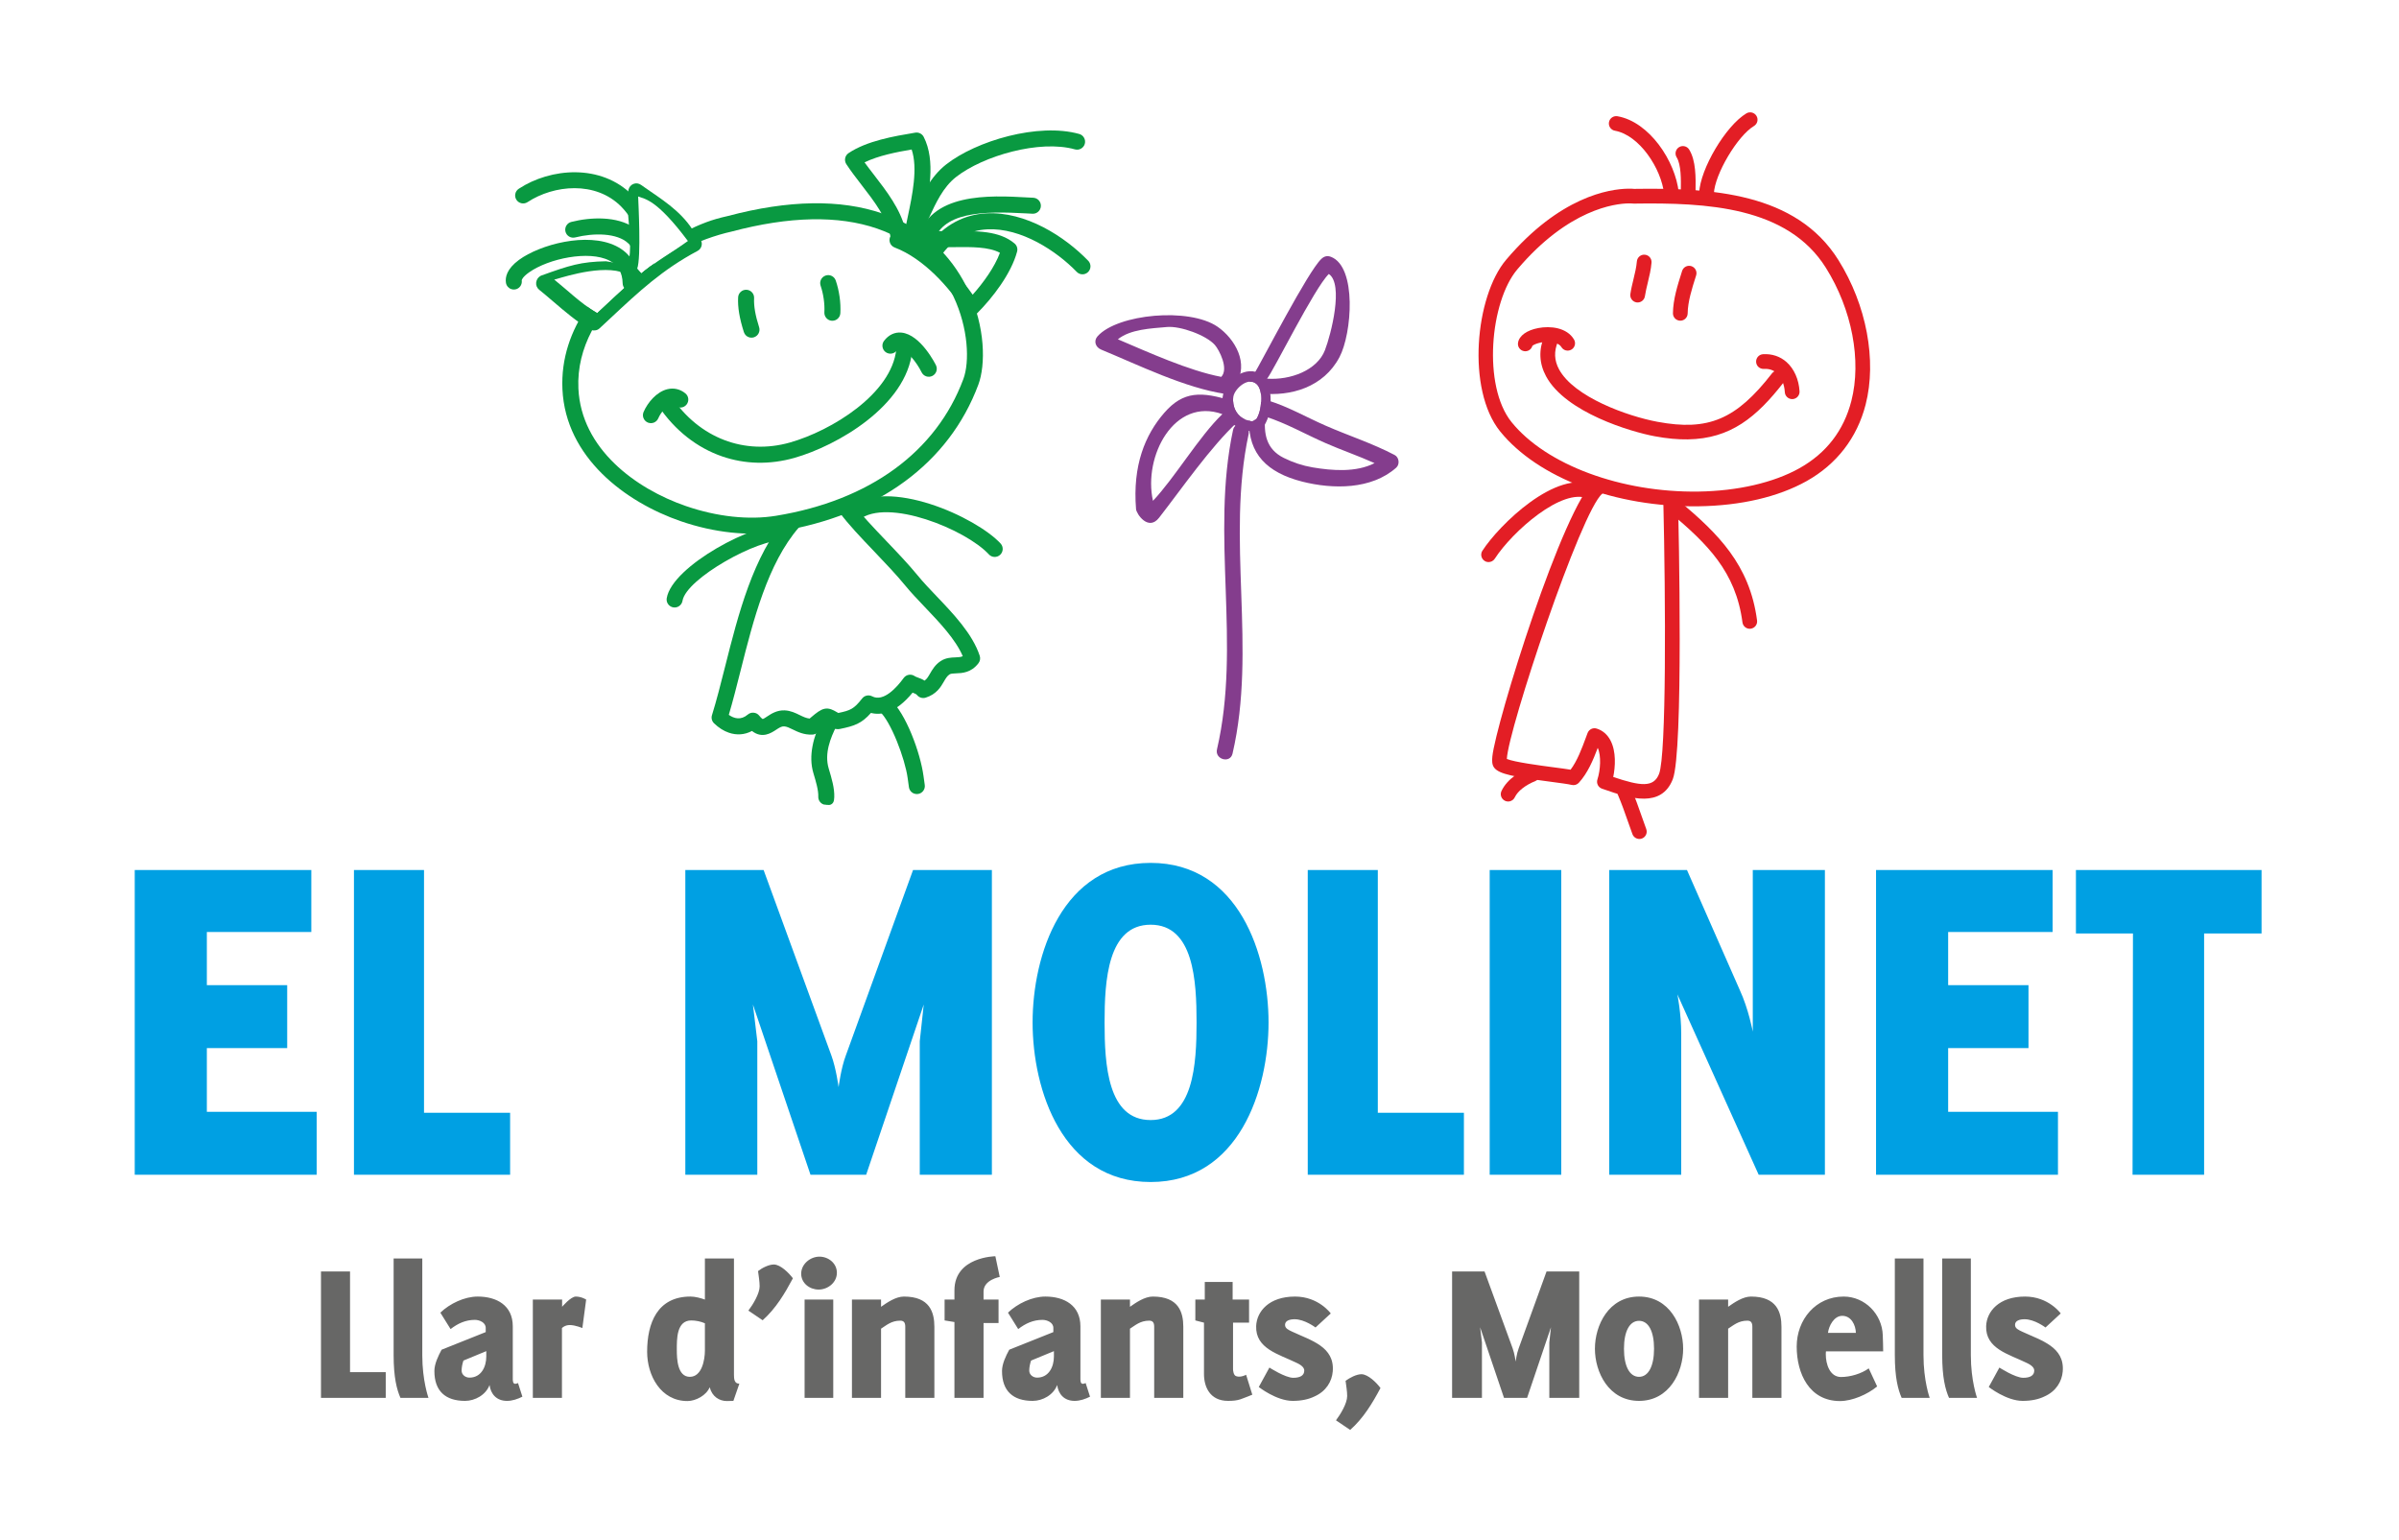 <?xml version="1.0" encoding="UTF-8"?>
<!DOCTYPE svg PUBLIC "-//W3C//DTD SVG 1.1//EN" "http://www.w3.org/Graphics/SVG/1.1/DTD/svg11.dtd">
<!-- Creator: CorelDRAW 2019 (64-Bit) -->
<svg xmlns="http://www.w3.org/2000/svg" xml:space="preserve" width="148mm" height="95mm" version="1.1" style="shape-rendering:geometricPrecision; text-rendering:geometricPrecision; image-rendering:optimizeQuality; fill-rule:evenodd; clip-rule:evenodd"
viewBox="0 0 14800 9500"
 xmlns:xlink="http://www.w3.org/1999/xlink">
 <defs>
  <style type="text/css">
   <![CDATA[
    .fil4 {fill:#676766;fill-rule:nonzero}
    .fil0 {fill:#E31E25;fill-rule:nonzero}
    .fil2 {fill:#843D8D;fill-rule:nonzero}
    .fil1 {fill:#099941;fill-rule:nonzero}
    .fil3 {fill:#00A0E3;fill-rule:nonzero}
   ]]>
  </style>
 </defs>
 <g id="Capa_x0020_1">
  <path class="fil0" d="M10046.28 1254.96c-80.95,1.23 -369.56,34.05 -685.31,406.69 -168.71,198.99 -215.63,720.24 -35.78,942.75 212.84,263.4 676.23,435.51 1153.04,428.49l0.07 0c242.08,-3.64 463.17,-54.74 622.43,-143.78 166.06,-92.87 273.9,-232.64 320.71,-415.27 63.95,-249.74 3.88,-564.37 -156.85,-821.13 -236.94,-378.61 -735.63,-403.19 -1184.57,-396.52 -2.19,0.13 -4.36,-0.13 -6.56,-0.37 0,0 -9.73,-1.1 -27.18,-0.86zm433.4 1868.74l-0.11 0c-511.17,7.52 -991.9,-173.9 -1224.98,-462.16 -208.26,-257.83 -153.99,-833.11 37.05,-1058.75 331.23,-390.69 637.17,-436.95 753.3,-438.66 18,-0.11 30.54,0.61 36.46,1.22 472.89,-6.9 998.63,21.31 1260.23,439.15 173.42,277.1 237.73,618.75 167.86,891.86 -52.56,204.79 -178.51,368.04 -364.36,472.07 -174.83,97.63 -404.95,151.41 -665.45,155.27z"/>
  <path class="fil0" d="M10103.75 1866.23c-2.54,0.11 -4.97,-0.14 -7.52,-0.48 -24.82,-3.89 -41.9,-26.91 -38.14,-51.72 4.73,-31.75 12.12,-62.49 19.44,-92.17 9.02,-37.56 17.67,-73.03 20.66,-109.01 2.16,-24.95 24.22,-43.61 49.15,-41.29 25.01,2.04 43.5,24.1 41.3,49.05 -3.5,42.86 -13.43,83.44 -22.89,122.69 -7.01,29.07 -13.68,56.43 -17.91,84.28 -3.4,22.29 -22.36,38.25 -44.09,38.65z"/>
  <path class="fil0" d="M10366.92 1978.61l-1.1 0c-25.05,-0.24 -45.23,-20.69 -45.03,-45.77 0.84,-85.51 28.94,-174.04 53.76,-252.16l2.78 -9.1c7.64,-23.85 33.07,-37.16 57.06,-29.55 23.85,7.63 37.11,33.06 29.55,57.05l-2.86 9.1c-22.88,72.04 -48.69,153.68 -49.41,225.49 -0.24,24.57 -20.15,44.57 -44.75,44.94z"/>
  <path class="fil0" d="M10412.58 2710.85c-61.83,0.96 -129.4,-5.2 -204.01,-19.14 -145.51,-26.99 -549.66,-146.17 -670.47,-369.86 -42.92,-79.7 -46.56,-163.38 -10.72,-249.02 9.59,-23.13 36.22,-34.03 59.35,-24.23 23.14,9.56 34.03,36.09 24.4,59.35 -25.14,59.81 -22.84,115.54 6.96,170.77 92.29,170.77 421.4,289.2 607.14,323.74 313.79,58.36 485.65,-14.3 706.91,-299.16 15.39,-19.86 43.85,-23.38 63.71,-7.98 19.8,15.37 23.38,43.85 8.05,63.69 -167.37,215.34 -327.96,347.96 -591.32,351.84z"/>
  <path class="fil0" d="M11057.13 2462.45c-24.34,0.37 -44.68,-18.42 -46.13,-42.76 -2.67,-48.69 -21.33,-92.78 -49.9,-117.95 -21.44,-19.01 -48.32,-27.62 -78.86,-25.56 -26.03,0.96 -46.61,-17.43 -48.26,-42.51 -1.62,-25.06 17.39,-46.64 42.38,-48.22 55.29,-3.37 105.33,13.23 144.99,48.22 46.92,41.67 76.3,107.56 80.48,180.94 1.34,24.82 -17.75,46.39 -42.95,47.84l-1.75 0z"/>
  <path class="fil0" d="M9410.57 2167.18c-2.68,0 -5.39,-0.14 -8.05,-0.59 -24.71,-4.02 -41.54,-27.37 -37.42,-52.08 6.9,-43.12 53.65,-77.04 124.96,-90.48 73.96,-14.05 175.99,-4.01 220.32,70.59 12.83,21.58 5.77,49.67 -15.8,62.25 -21.55,12.85 -49.49,5.83 -62.2,-15.74 -14.96,-25.2 -55.47,-30.26 -72.18,-31.35 -52.79,-3.4 -96.6,14.53 -106.64,24.09 -5.26,19.49 -22.93,33.06 -42.99,33.31z"/>
  <path class="fil0" d="M10528.6 1238.38l-2.65 0c-25.02,-1.09 -44.51,-22.18 -43.47,-47.35 6.15,-149.11 164.27,-415.67 291.5,-491.58 21.55,-12.72 49.35,-5.71 62.24,15.87 12.85,21.55 5.81,49.39 -15.74,62.22 -101.38,60.44 -242.33,298.3 -247.18,417.37 -1.09,24.21 -20.91,43.21 -44.7,43.47z"/>
  <path class="fil0" d="M10415.42 1224.21l-1.26 0c-25.2,-0.48 -45.17,-21.2 -44.69,-46.26 0.97,-68.08 2.54,-161.56 -25.8,-207.34 -13.2,-21.44 -6.6,-49.3 14.78,-62.63 21.33,-13.09 49.28,-6.54 62.48,14.77 42.34,68.56 40.58,172.96 39.38,256.76 -0.49,24.6 -20.35,44.33 -44.89,44.7z"/>
  <path class="fil0" d="M10312.19 1238.26c-23.07,0.24 -43.17,-16.95 -45.71,-40.58 -17.28,-159.02 -153.52,-364.43 -303.46,-391.07 -24.71,-4.36 -41.17,-27.98 -36.88,-52.68 4.43,-24.71 28.16,-41.04 52.75,-36.7 196.45,34.75 356.77,276 377.87,470.75 2.65,24.84 -15.39,47.23 -40.34,50.04 -1.34,0.11 -2.79,0.24 -4.23,0.24z"/>
  <path class="fil0" d="M10144.56 4927.67c-80.04,1.21 -171.01,-30.3 -247.3,-56.81l-14.06 -4.73c-23.43,-8.11 -36.08,-33.54 -28.32,-57.16 18.64,-57.05 24.33,-146.3 2.04,-194.62 -28.44,75.44 -62.25,155.73 -116.51,215.1 -11.31,12.34 -28.7,17.54 -44.92,13.31 -19.01,-4.85 -70.91,-11.73 -125.85,-19.01 -231.91,-30.52 -319.85,-47.97 -350.37,-85.64 -15.57,-18.76 -15.2,-45.03 -12.59,-70.6 20.83,-202.86 437.09,-1547.44 634.19,-1707.07 19.51,-15.85 35.01,2.06 50.75,21.58 15.88,19.51 12.85,48.08 -6.66,63.82 -131.22,106.35 -581.08,1455.86 -588.89,1636.8 47.1,19.65 205.87,40.58 285.46,51.11 43.54,5.7 80.89,10.67 107.77,15.15 41.18,-54.51 69.29,-130.45 94.47,-198.37l10.42 -28c8.6,-22.39 32.89,-34.38 55.78,-27.36 36.87,11.13 66.43,36.7 85.67,73.51 35.75,68.8 29.69,162.06 16.78,225.16 170.9,57.53 249.24,65.64 282.6,-18.78 45.74,-115.66 40.83,-1069.89 26.42,-1683.1 -0.55,-25.05 19.25,-45.75 44.33,-46.36l0.42 0c24.88,-0.35 45.47,19.24 46.09,44.2 3.68,158.05 34.37,1548.75 -32.82,1718.67 -35.02,88.66 -100.18,118.1 -174.9,119.2z"/>
  <path class="fil0" d="M9184.1 3467.9c-8.62,0.26 -17.45,-2.05 -25.26,-7.14 -21.07,-13.68 -27.14,-41.77 -13.5,-62.84 101.68,-157.22 456.4,-508.18 690.27,-404.16 22.88,10.29 33.19,37.06 23.08,59.95 -10.24,23 -37.12,33.3 -60.01,23.13 -160,-71.45 -468.89,203.11 -577.11,370.37 -8.6,13.3 -22.82,20.59 -37.47,20.69z"/>
  <path class="fil0" d="M10795.29 3879.46c-22.78,0.34 -42.62,-16.36 -45.67,-39.62 -41.15,-313.67 -218.1,-485.05 -445.26,-676.39 -19.18,-16.14 -21.6,-44.7 -5.5,-63.95 16.29,-19.14 44.88,-21.57 64.06,-5.46 234.06,197.16 431.45,388.52 476.81,734.05 3.29,24.95 -14.23,47.59 -39.18,50.88 -1.75,0.36 -3.51,0.49 -5.26,0.49z"/>
  <path class="fil0" d="M9313.99 4944.13c-9.46,2.07 -19.73,1.1 -29.21,-3.26 -22.69,-10.79 -32.44,-37.67 -21.79,-60.42 37.67,-80.09 125.85,-125.74 175.13,-145.85 23.26,-9.8 49.66,1.71 59.22,24.82 9.52,23.29 -1.56,49.68 -24.82,59.24 -62.99,25.81 -109.42,62.38 -127.29,100.29 -6.16,13.3 -17.98,22.14 -31.24,25.18z"/>
  <path class="fil0" d="M10114.17 5176.31c-18.66,0.24 -36.33,-11.16 -43.24,-29.69 -9.51,-25.91 -18.65,-52.06 -27.86,-78.24 -19.14,-54.86 -39.18,-111.53 -62.13,-165.18 -9.8,-23.15 0.85,-49.79 23.98,-59.59 23,-9.93 49.72,0.85 59.53,23.98 24.11,56.17 44.63,114.45 64.32,170.77 9.01,25.68 18.09,51.48 27.43,77.02 8.6,23.62 -3.4,49.53 -26.95,58.25 -4.97,1.95 -10.06,2.68 -15.08,2.68z"/>
  <path class="fil1" d="M4455.38 2816.08c139.28,47.97 292.23,52.56 445.57,8.97 262.5,-74.61 692.15,-320.34 726.9,-661.26 2.67,-27.01 -16.84,-51.24 -44.16,-54.02 -27.12,-2.78 -51.28,16.97 -54.06,44.09 -28.22,276.73 -400.4,503.58 -655.69,576.24 -280.13,79.69 -559.77,-27.25 -729.69,-279.65 -15.22,-22.52 -45.97,-28.57 -68.49,-13.2 -22.6,15.15 -28.66,45.8 -13.4,68.43 102.22,151.62 239.26,257.37 393.02,310.4z"/>
  <path class="fil1" d="M5118.94 1976.43c4.23,1.34 8.71,2.28 13.44,2.54 27.26,1.47 50.45,-19.38 51.97,-46.5 3.61,-64.55 -6.67,-138.08 -28.36,-201.53 -8.72,-25.8 -36.81,-39.72 -62.48,-30.87 -25.98,8.83 -39.72,36.66 -31,62.6 17.43,51.1 26.16,112.64 23.24,164.34 -1.21,22.52 12.98,42.41 33.19,49.42z"/>
  <path class="fil1" d="M4620.09 2080.7c9.74,3.27 20.59,3.64 31.11,0.37 25.94,-8.35 40.21,-36.09 31.99,-62.14 -23.37,-72.78 -33.43,-131.41 -30.96,-179.22 1.47,-27.26 -19.56,-50.52 -46.61,-51.83 -27.18,-1.6 -50.45,19.35 -51.89,46.5 -3.23,61.04 8.11,129.33 35.4,214.59 4.92,15.51 16.8,26.89 30.96,31.73z"/>
  <path class="fil1" d="M3153.97 1783.73c7.22,2.55 15.33,3.4 23.45,2.19 27.01,-4.12 45.42,-29.3 41.3,-56.32 -0.37,-3.26 6.64,-22.14 46.26,-49.77 120.74,-84.89 367.45,-136.26 493.16,-72.8 54.38,27.27 81.63,73.77 83.21,141.58 0.72,27.27 23.48,48.69 50.55,48.1 27.25,-0.72 48.75,-23.39 48.09,-50.4 -2.48,-105.96 -51.05,-185.04 -140.12,-228.78 -178.46,-87.3 -468.59,-8.95 -598.23,85.98 -75.77,55.84 -85.57,107.46 -80.36,141 2.79,18.74 15.93,33.42 32.69,39.22z"/>
  <path class="fil1" d="M5618.46 1475.74c22.23,7.52 47.29,-1.56 59.18,-22.88 18.83,-34.16 35.36,-69.86 52.97,-107.92 43.29,-93.72 88.11,-190.6 167.08,-252.5 167.02,-131.17 516.3,-232.04 733.7,-170.88 26.26,7.39 53.62,-7.89 61.01,-34.04 7.35,-26.4 -8.52,-53.76 -34.13,-60.91 -252.4,-70.99 -635.48,42.14 -821.51,188.2 -97.6,76.67 -149.81,189.4 -195.83,288.83 -16.7,36.24 -32.58,70.51 -49.65,101.37 -13.2,23.86 -4.54,53.9 19.24,67.22 2.61,1.35 5.22,2.44 7.94,3.51z"/>
  <path class="fil1" d="M5690.58 1544.43c1.71,0.59 3.4,1.09 5.22,1.45 26.51,6.05 52.93,-10.42 59.11,-37.19 46.5,-204.18 310.4,-206.83 576.72,-192.07l38.03 2.05c27.13,1.48 50.37,-19.6 51.71,-46.76 1.44,-27.23 -19.61,-50.47 -46.75,-51.83l-37.55 -1.93c-228,-12.72 -609.55,-33.92 -678.46,268.75 -5.56,24.71 8.49,49.53 31.97,57.53z"/>
  <path class="fil1" d="M5762.16 1577.98c19.38,6.8 41.66,0.83 54.99,-16.22 71.34,-91.69 163.26,-141 272.86,-146.7 210.02,-11.11 428.91,134.33 552.63,262.35 18.9,19.75 50.27,20.23 69.69,1.2 19.63,-18.88 20.18,-50.12 1.28,-69.63 -144.79,-149.81 -385.98,-305.45 -628.81,-292.63 -137.47,7.29 -257,71.22 -345.53,184.59 -16.71,21.57 -12.89,52.57 8.59,69.39 4.5,3.29 9.28,5.96 14.3,7.65z"/>
  <path class="fil1" d="M5624.22 922.39c-93.13,15.87 -205.58,37.8 -290.67,79.45 18.28,25.19 38.28,51 58.87,77.77 76.3,98.83 161.8,209.4 192.08,333.66 4.71,-24.24 10.03,-49.55 15.61,-75.46 28.34,-134.66 63.12,-299.13 24.11,-415.42zm544.63 637.27c-69.02,-37.29 -177,-36.06 -281.89,-34.83 -59.39,0.46 -120.08,1.18 -176.09,-5.25 116.26,81.77 217.33,194.3 289.82,298.68 65.33,-73.16 135.34,-169.93 168.16,-258.6zm-191.16 384.32c-10.72,-3.64 -19.87,-10.79 -25.88,-20.61 -90.94,-146.66 -252.39,-327.97 -432.61,-396.4 -25.36,-9.66 -38.14,-38.14 -28.5,-63.56 0.66,-1.95 1.51,-3.77 2.48,-5.45 -19.31,-111.42 -100.29,-216.31 -178.88,-317.92 -33.79,-43.73 -65.64,-85.14 -93.27,-127.41 -14.71,-22.51 -8.53,-52.92 13.82,-67.83 113.24,-76.04 281.94,-104.52 404.98,-125.21l6.42 -1.1c21.21,-3.51 42.28,6.89 52.21,26.16 75.46,147.64 32.57,350.48 -1.82,513.37 -4.17,19.87 -8.23,39.12 -12.06,57.78 56.32,11.88 127.25,11.16 201.31,10.19 137.4,-1.47 279.45,-3.16 372.95,76.17 14.58,12.23 20.72,31.83 15.74,50.25 -35.73,134.68 -150.55,284.62 -245.96,379.92 -10.72,10.68 -25.7,15.74 -40.59,14.06 -3.57,-0.46 -7.03,-1.32 -10.34,-2.41z"/>
  <path class="fil1" d="M5713.84 2321.95c11.93,4.01 25.44,3.64 37.54,-2.28 24.57,-11.88 34.77,-41.44 22.89,-66.02 -0.83,-1.81 -93.2,-190.01 -213.02,-201.54 -41.3,-4.1 -79.45,14.05 -107.36,50.89 -16.48,21.78 -12.19,52.68 9.56,69.27 21.92,16.23 52.68,12 69.15,-9.71 9.93,-13.07 15.87,-12.72 18.96,-12.21 36.57,3.26 103.18,82.96 133.94,146.43 5.98,12.22 16.36,20.94 28.34,25.17z"/>
  <path class="fil1" d="M3999.7 2608.14c24.27,8.36 51.15,-3.26 61.39,-27.25 17.39,-40.21 52.33,-77.02 79.65,-83.7 9.56,-2.42 16.58,-0.59 24.93,6.07 21.09,17.58 52.2,14.4 69.52,-6.66 17.21,-21.07 14.23,-52.08 -6.78,-69.4 -32.09,-26.39 -71.51,-35.6 -111.07,-25.93 -66.71,16.24 -121.94,82.37 -147.02,140.86 -10.65,25.08 0.99,54.02 26.05,64.78 1.03,0.38 2.3,0.75 3.33,1.23z"/>
  <path class="fil1" d="M4496.31 4520.62c48.21,16.7 97.56,13.3 142.79,-10.66 62.61,49.42 118.5,12.45 147.71,-6.56 21.11,-14.05 35.05,-22.53 50.07,-21.79 15.91,0.59 33.1,8.96 53.05,18.76 31.11,15.16 69.68,34.17 120.86,32.1 20.65,-0.59 33.78,-11.85 57.46,-31.96 8.48,-7.04 23.87,-20.24 34.22,-27.39 3.27,1.72 6.84,3.89 9.62,5.47 18.97,11.02 42.65,24.71 70.07,18.87 88.3,-18.15 133.11,-33.04 190.99,-98.81 60.31,15.26 151.32,3.75 256.75,-125.13 14.3,5.22 22.04,8.36 27.74,15.15 12.71,15.5 33.61,21.69 52.68,15.88 67.36,-21.07 93.64,-66.26 112.76,-99.32 11.03,-19.14 19.86,-34.26 34.64,-44.09 7.76,-5.19 20.28,-5.91 40.08,-6.64 37.36,-1.34 93.75,-3.4 138.93,-62.99 9.74,-12.96 12.48,-29.69 7.5,-45.19 -44.44,-135.4 -162.77,-259.27 -267.17,-368.63 -42.27,-44.36 -82.24,-86.25 -114.44,-125.87 -57.19,-69.74 -128.4,-144.59 -197.43,-216.76 -79.91,-83.93 -155.49,-163.04 -203.94,-228.92 -16.12,-21.79 -46.99,-26.61 -68.91,-10.28 -22.03,16.12 -26.64,46.98 -10.55,68.91 52.09,70.72 129.8,152.24 211.97,238.21 67.68,70.99 137.55,144.37 192.31,211.35 34.65,42.27 75.93,85.5 119.67,131.41 89.06,93.38 188.92,198 233.84,302.78 -11,5.7 -24.46,6.55 -45.4,7.39 -26.71,0.96 -59.83,2.17 -91.2,23.02 -33.92,22.64 -51.29,52.68 -65.27,76.75 -11.34,19.51 -19.52,33.7 -33.79,43.74 -14.67,-9.32 -29.2,-14.64 -41.19,-19.03 -7.75,-2.79 -15.14,-5.54 -18.64,-8.11 -10.62,-7.61 -23.88,-11.03 -36.84,-8.94 -12.95,2.05 -24.57,9.18 -32.2,19.73 -42.38,58.27 -124.51,150.05 -194.75,113.12 -21.38,-11.13 -47.19,-5.21 -61.76,13.58 -50.52,64.89 -72.31,73.49 -146.79,89.23 -3.26,-1.69 -7.38,-4.23 -10.54,-6.03 -20.11,-11.66 -45.48,-26.18 -74.96,-19.76 -25.68,5.68 -50.15,25.2 -81.83,52.08 -3.5,2.91 -6.83,5.81 -9.69,8.22 -21.11,-2.15 -40.08,-11.36 -61.58,-21.8 -25.96,-12.71 -55.58,-27.12 -91.8,-28.8 -48.08,-2.19 -83.27,21.07 -108.87,37.9 -8.97,6.06 -22.59,15.02 -27.37,15.5 0.11,-0.24 -7.14,-3.13 -20.82,-20.45 -8.38,-10.68 -20.48,-17.21 -33.92,-18.55 -13.33,-1.55 -26.64,2.68 -36.94,11.4 -42.93,36.55 -84.79,24.8 -117.23,1.82 25.54,-85.88 48.73,-178.07 73.2,-274.71 78.01,-309.18 166.48,-659.55 359.52,-882.04 17.93,-20.58 15.67,-51.72 -4.85,-69.63 -20.58,-17.7 -51.82,-15.63 -69.76,5.06 -208.44,239.94 -299.99,602.55 -380.65,922.41 -27.12,107.42 -52.69,208.78 -81.25,300.95 -5.59,17.93 -0.51,37.43 12.89,50.14 28.76,27.86 59.63,47.25 91.01,57.91z"/>
  <path class="fil1" d="M5253.26 3215.02c15.45,5.46 33.19,2.92 46.87,-7.98 173.07,-138.08 657.88,59.22 800.24,213.26 18.35,20.11 49.59,21.44 69.69,2.92 20.04,-18.53 21.27,-49.66 2.85,-69.77 -149.26,-161.78 -696.45,-413.23 -934.26,-223.69 -21.37,17.1 -24.82,48.1 -7.85,69.39 6.1,7.65 13.92,12.98 22.46,15.87z"/>
  <path class="fil1" d="M4145.75 3745.39c2.48,0.96 5.22,1.55 7.94,2.05 26.88,4.48 52.33,-13.68 56.81,-40.58 23.23,-138.43 472.07,-386.09 621.53,-371.44 27.01,2.79 51.23,-17.1 53.78,-44.22 2.78,-26.99 -17.01,-51.35 -44.16,-53.89 -181.36,-17.81 -695.11,253.49 -728.41,453.33 -4.12,24.09 10.17,47.1 32.51,54.75z"/>
  <path class="fil1" d="M5640.21 4896.54c7.27,2.54 15.25,3.38 23.36,2.19 26.88,-4.01 45.54,-29.2 41.44,-56.08 -2.56,-17.45 -5.11,-35.98 -7.72,-55.34 -19.29,-142.44 -108.5,-387.22 -206.79,-473.7 -20.45,-18.02 -51.58,-15.95 -69.69,4.37 -17.92,20.34 -16.05,51.6 4.49,69.76 70.67,62.13 157.99,293.22 174.25,412.62 2.75,19.88 5.29,38.89 7.94,56.8 2.81,18.9 16.01,33.68 32.72,39.38z"/>
  <path class="fil1" d="M5081.45 4963.64c4.61,1.56 34.4,3.88 39.18,2.28 19.39,-6.64 25.33,-20.1 26.16,-47.35 2.06,-55.72 -15.61,-114.69 -34.27,-177.07 -27.6,-92.63 10.11,-187.1 49.66,-265.59 12.23,-24.33 2.3,-54 -21.99,-66.25 -24.34,-12.11 -53.96,-2.41 -66.24,21.92 -57.04,113.37 -87.63,232.29 -56.01,338.03 16.36,54.64 31.59,105.96 30.28,145.58 -0.86,22.16 13.26,41.54 33.23,48.45z"/>
  <path class="fil2" d="M7495.02 2128.66c26.35,30.16 86.84,146.32 39.35,196.57 -199.69,-37.66 -451.36,-152.59 -637.89,-231.81 76.54,-62.11 203.35,-66.97 302.78,-75.81 82.96,-7.49 242.96,50.73 295.76,111.05zm16.35 -112.76c-175.37,-120.84 -616.33,-78.6 -739.68,58.15 -27.08,30.03 -12.85,68.77 21.96,83.09 228.98,94.69 519.11,237.48 766.66,273.44 38.43,5.7 63.33,-28.09 62.37,-57.27 86.1,-130.08 -4.98,-284.14 -111.31,-357.41z"/>
  <path class="fil2" d="M7541.04 2555.09c-142.66,136.61 -292.54,391.44 -428.12,534.95 -61.23,-274.93 131.04,-641.4 428.12,-534.95zm67.15 -78.72c-197.84,-64.44 -308.86,-63.18 -425.15,70.24 -118.44,135.79 -196.45,324.21 -174.52,594.78 2.3,28.72 75.7,138.45 142.31,52.8 137.09,-175.97 319,-438.89 483.3,-590.52 16.43,2.11 32.11,-5.6 42.66,-17.87 -40.65,-19.12 -67.01,-61.62 -68.6,-109.43z"/>
  <path class="fil2" d="M7751.17 2368.58c2.21,2.02 4.27,4.2 6.17,6.52 28.09,32.57 25.19,94.23 19.75,132.53 -3.28,22.38 -8.97,45.41 -19.27,65.64 -2.41,4.71 -6.05,12.1 -10.41,15.37 -0.35,-0.24 -0.6,-0.59 -1.2,-0.96 -19.74,15.87 -26.78,12.71 -40.11,7.25 -27,-4.51 -49.96,-18.26 -66.87,-37.69 -25.08,-28.04 -37.28,-68.38 -30.24,-110.17 8.46,-50.27 92.66,-123.89 142.18,-78.49zm-204.73 61.28c-28.65,117.6 67.22,239.92 188.75,229.74 6.29,-0.48 11.55,-2.54 15.98,-5.32 96.65,-3.99 123.3,-283.88 29.79,-344.67 -91.07,-59.24 -212.18,28.56 -234.52,120.25z"/>
  <path class="fil2" d="M7507.91 4623.3c150.67,-648.92 -40.25,-1318.88 99.02,-1970.24 13.43,-62.74 109.29,-36.08 95.91,26.54 -139.15,650.71 51.83,1320.21 -99.05,1970.23 -14.5,62.51 -110.35,35.97 -95.88,-26.53z"/>
  <path class="fil2" d="M7920.24 2825.42c-111.79,-55.25 -123.79,-153.58 -114.69,-255.66 130.37,41.65 247.92,109.73 372.78,164.34 99.98,43.83 202.5,78.6 301.68,123.41 -114.14,57.99 -259.78,46.75 -382.1,26.16 -62.24,-10.66 -121,-30.17 -177.67,-58.25zm683.84 -18.05c-137.62,-72.17 -285.02,-119.31 -427.2,-181.66 -117.6,-51.48 -226.54,-114.82 -349.78,-153.56 -18.94,-5.96 -34.64,-0.85 -45.23,9.67l-1.98 -0.51c-0.65,9.46 -1.67,18.39 -2.8,26.32 -3.28,22.38 -8.97,45.41 -19.27,65.64 -2.41,4.71 -6.05,12.1 -10.41,15.37 -0.35,-0.24 -0.6,-0.59 -1.2,-0.96 -19.74,15.87 -26.78,12.71 -40.11,7.25l-0.5 -0.09c-3.97,204.71 110.82,321.54 328.42,376.77 189.24,47.84 426.08,49.88 579.47,-86.01 23.24,-20.57 18.28,-63.69 -9.41,-78.23z"/>
  <path class="fil2" d="M8173.84 2160.64c-48.42,124.51 -212.73,185.55 -356.9,175.73 38.56,-46.15 291.09,-558.44 380.89,-646 93.01,62.98 13.55,373.37 -23.99,470.27zm37.43 -575.88c-22.89,-8.97 -41.79,-3.99 -59.35,12.47 -82.89,77.39 -359.07,616.93 -420.79,720.37 -8.29,13.92 -19.8,21.2 -21.01,33.55 -0.82,1.64 -1.56,3.34 -2.22,5.05 15.87,-1.97 31.35,1.72 44.42,13.7 15.07,13.87 22.75,35.01 26.12,57.73 183.22,19.5 386.13,-37.09 485.03,-223.89 77.4,-146.29 108.26,-556.74 -52.2,-618.98z"/>
  <path class="fil3" d="M1953.61 7248.06l0 -388.22 -677.49 0 0 -393.3 495.64 0 0 -388.22 -495.64 0 0 -328.17 644.5 0 0 -382.3 -1089.39 0 0 1880.21 1122.38 0zm1193.42 0l0 -382.31 -531.16 0 0 -1497.9 -432.2 0 0 1880.21 963.36 0zm2972.14 0l0 -1880.21 -486.34 0 -414.44 1143.52c-30.45,80.35 -44.83,196.22 -44.83,196.22 0,0 -15.22,-115.87 -44.82,-196.22l-417.83 -1143.52 -482.95 0 0 1880.21 444.05 0 0 -823.81 -27.07 -226.68 355.24 1050.49 343.39 0 355.23 -1050.49 -24.53 226.68 0 823.81 444.9 0zm1706.81 -939.68c0,-415.29 -181.84,-984.51 -727.38,-984.51 -546.39,0 -728.23,569.22 -728.23,984.51 0,414.43 181.84,984.5 728.23,984.5 545.54,0 727.38,-570.07 727.38,-984.5zm-444.04 0c0,253.73 -17.76,602.2 -283.34,602.2 -265.58,0 -284.19,-342.54 -284.19,-602.2 0,-257.13 18.61,-603.06 284.19,-603.06 265.58,0 283.34,345.93 283.34,603.06zm1649.31 939.68l0 -382.31 -531.17 0 0 -1497.9 -432.2 0 0 1880.21 963.37 0zm600.51 0l0 -1880.21 -441.5 0 0 1880.21 441.5 0zm1626.47 0l0 -1880.21 -444.89 0 0 997.19c0,0 -26.22,-140.4 -80.35,-257.12l-325.63 -740.07 -479.56 0 0 1880.21 444.04 0 0 -871.18c0,-122.63 -23.68,-241.9 -23.68,-241.9l501.55 1113.08 408.52 0zm1437.86 0l0 -388.22 -677.48 0 0 -393.3 495.64 0 0 -388.22 -495.64 0 0 -328.17 644.49 0 0 -382.3 -1089.38 0 0 1880.21 1122.37 0zm1256.01 -1488.61l0 -391.6 -1145.21 0 0 391.6 351.85 0 -2.53 1488.61 441.5 0 0 -1488.61 354.39 0z"/>
  <path class="fil4" d="M2379.72 8624.66l0 -158.54 -220.28 0 0 -621.19 -179.23 0 0 779.73 399.51 0zm90.75 0l172.92 0c0,0 -38.23,-105.23 -38.23,-263.42l0 -596.63 -176.78 0 0 596.63c0,137.15 19.64,212.56 42.09,263.42zm752.28 -7.37l-27.01 -84.18c-5.27,2.46 -11.23,4.92 -17.54,4.92 -14.74,0 -14.74,-21.05 -14.74,-32.28l0 -322.69c0,-128.73 -98.9,-183.45 -216.41,-183.45 -81.73,0 -172.22,43.5 -230.45,99.27l63.14 101.37c44.55,-34.73 92.95,-56.83 149.77,-56.83 28.41,0 66.99,16.14 66.99,49.46l0 25.95 -272.18 108.74c-21.05,38.59 -44.55,88.04 -44.55,131.18 0,123.82 68.05,184.5 189.06,184.5 62.08,0 128.73,-37.18 151.18,-97.86 7.36,55.77 43.14,97.86 107.68,97.86 33.32,0 65.59,-11.23 95.06,-25.96zm-222.73 -280.95l0 33.32c0,64.54 -32.28,130.13 -103.83,130.13 -24.9,0 -48.41,-17.54 -48.41,-43.5 0,-19.63 4.91,-43.14 11.23,-61.73l141.01 -58.22zm592.67 -142.41l23.51 -175.73c0,0 -28.42,-18.59 -64.2,-18.59 -30.86,0 -84.17,63.14 -84.17,63.14l0 -44.55 -180.64 0 0 606.46 179.59 0 0 -430.73c0,0 17.18,-18.59 48.05,-18.59 34.72,0 77.86,18.59 77.86,18.59zm756.04 138.55c0,57.17 -18.59,162.4 -92.95,162.4 -76.82,0 -80.33,-111.54 -80.33,-165.91 0,-65.59 -2.45,-182.04 89.1,-182.04 27.01,0 59.27,6.31 84.18,17.54l0 168.01zm212.55 204.49c-31.92,1.06 -33.31,-31.22 -33.31,-55.77l0 -716.59 -179.24 0 0 253.59c-27.36,-9.82 -60.68,-18.59 -89.09,-18.59 -204.15,0 -267.28,163.45 -267.28,340.59 0,146.96 84.18,304.1 248.68,304.1 51.91,0 117.51,-35.77 137.15,-85.23 15.08,58.22 59.63,85.23 106.63,85.23 13.68,0 25.96,-1.05 39.64,-1.05l36.82 -106.28zm330.32 -649.95c-23.5,-31.92 -76.46,-85.23 -117.5,-85.23 -30.87,0 -72.96,21.05 -97.51,40.68 3.51,29.82 9.82,63.14 9.82,94.36 0,44.54 -42.09,113.65 -69.45,149.42l88.04 59.63c81.72,-72.96 136.09,-164.51 186.6,-258.86zm72.16 737.64l176.78 0 0 -606.46 -176.78 0 0 606.46zm86.63 -668.19c56.82,0 112.6,-43.14 112.6,-103.82 0,-58.23 -51.92,-99.26 -107.69,-99.26 -56.82,0 -112.58,45.94 -112.58,105.22 0,58.22 51.9,97.86 107.67,97.86zm534.46 668.19l179.59 0 0 -438.09c0,-90.15 -28.42,-186.96 -188.01,-186.96 -49.46,0 -102.77,36.13 -141,63.14l0 -44.55 -179.59 0 0 606.46 179.59 0 0 -426.87c31.92,-19.99 62.78,-49.46 118.55,-49.46 23.51,0 30.87,13.68 30.87,38.24l0 438.09zm582.86 -746.06l-27.01 -127.67c0,0 -252.54,2.46 -252.54,210.45l0 56.82 -60.68 0 0 128.73 60.68 9.82 0 467.91 179.58 0 0 -461.6 92.6 0 0 -144.86 -92.6 0 0 -49.45c0,-72.96 99.97,-90.15 99.97,-90.15zm556.9 738.69l-27 -84.18c-5.27,2.46 -11.23,4.92 -17.54,4.92 -14.74,0 -14.74,-21.05 -14.74,-32.28l0 -322.69c0,-128.73 -98.91,-183.45 -216.41,-183.45 -81.73,0 -172.22,43.5 -230.45,99.27l63.14 101.37c44.54,-34.73 92.95,-56.83 149.77,-56.83 28.41,0 66.99,16.14 66.99,49.46l0 25.95 -272.18 108.74c-21.05,38.59 -44.55,88.04 -44.55,131.18 0,123.82 68.05,184.5 189.06,184.5 62.08,0 128.73,-37.18 151.18,-97.86 7.36,55.77 43.14,97.86 107.68,97.86 33.32,0 65.59,-11.23 95.05,-25.96zm-222.73 -280.95l0 33.32c0,64.54 -32.27,130.13 -103.82,130.13 -24.9,0 -48.41,-17.54 -48.41,-43.5 0,-19.63 4.91,-43.14 11.23,-61.73l141 -58.22zm618.64 288.32l179.59 0 0 -438.09c0,-90.15 -28.42,-186.96 -188.01,-186.96 -49.46,0 -102.77,36.13 -141,63.14l0 -44.55 -179.59 0 0 606.46 179.59 0 0 -426.87c31.92,-19.99 62.78,-49.46 118.55,-49.46 23.51,0 30.87,13.68 30.87,38.24l0 438.09zm532.35 8.77c19.64,-6.32 72.96,-28.42 72.96,-28.42l-38.24 -122.76c0,0 -33.67,18.59 -60.68,8.77 -17.54,-4.91 -19.99,-35.78 -19.99,-43.14l0 -287.27 98.91 0 0 -142.41 -101.37 0 0 -108.73 -171.86 0 0 108.73 -58.23 0 0 128.73 53.32 13.68 0 316.73c0,80.32 37.18,165.91 148.37,165.91 32.26,0 54.36,-2.46 76.81,-9.82zm321.9 9.82c54.36,0 98.91,-9.82 134.69,-27.36 71.9,-31.92 107.68,-92.6 112.59,-154.69 12.62,-152.22 -133.64,-190.45 -249.74,-244.82 -23.5,-11.22 -44.55,-19.99 -44.55,-42.09 0,-25.96 28.42,-34.73 59.28,-34.73 61.74,0 128.73,50.87 128.73,50.87l94 -86.64c0,0 -74.36,-104.18 -220.27,-104.18 -161,0 -236.41,91.9 -239.92,182.05 -4.91,139.95 139.6,173.27 248.68,226.58 34.73,15.79 48.06,31.92 48.06,48.05 0,29.82 -24.55,44.55 -68.05,44.55 -49.45,0 -146.96,-63.13 -146.96,-63.13l-65.6 119.95c0,0 108.74,85.59 209.06,85.59zm541.82 -79.27c-23.51,-32.27 -76.82,-85.24 -117.5,-85.24 -30.87,0 -72.96,22.1 -97.87,40.69 3.86,30.87 9.83,64.54 9.83,94.01 0,45.94 -42.1,113.99 -69.1,149.76l87.69 59.29c81.72,-72.96 136.09,-163.11 186.95,-258.51z"/>
  <path class="fil4" d="M9742.62 8624.66l0 -779.73 -201.68 0 -171.87 474.22c-12.63,33.32 -18.59,81.38 -18.59,81.38 0,0 -6.31,-48.06 -18.59,-81.38l-173.28 -474.22 -200.28 0 0 779.73 184.15 0 0 -341.63 -11.23 -94.01 147.33 435.64 142.4 0 147.32 -435.64 -10.18 94.01 0 341.63 184.5 0zm369 18.59c188,0 272.18,-178.19 272.18,-321.64 0,-143.81 -84.18,-322 -272.18,-322 -188.01,0 -272.19,178.19 -272.19,322 0,143.45 84.18,321.64 272.19,321.64zm0 -493.87c58.22,0 92.6,64.54 92.6,172.23 0,106.28 -34.38,173.27 -92.6,173.27 -58.23,0 -92.95,-65.59 -92.95,-173.27 0,-107.69 34.72,-172.23 92.95,-172.23zm699.05 475.28l179.59 0 0 -438.09c0,-90.15 -28.41,-186.96 -188.01,-186.96 -49.46,0 -102.77,36.13 -141,63.14l0 -44.55 -179.59 0 0 606.46 179.59 0 0 -426.87c31.92,-19.99 62.78,-49.46 118.55,-49.46 23.51,0 30.87,13.68 30.87,38.24l0 438.09zm807.09 -286.92c0,-33.67 -1.41,-65.59 -2.46,-99.26 -3.85,-129.78 -110.13,-238.87 -241.31,-238.87 -172.22,0 -289.73,142.41 -289.73,308.32 0,165.9 76.82,336.37 267.28,336.37 75.41,0 169.41,-40.68 229.04,-90.14l-51.91 -111.54c-45.95,33.67 -115.05,53.31 -170.82,53.31 -70.5,0 -94,-81.72 -94,-138.54 0,-6.32 0,-13.69 1.05,-19.65l352.86 0zm-168.36 -114l-172.22 0c5.26,-43.14 37.17,-105.22 88.04,-105.22 55.77,0 82.78,56.82 84.18,105.22zm282.35 400.92l172.93 0c0,0 -38.24,-105.23 -38.24,-263.42l0 -596.63 -176.78 0 0 596.63c0,137.15 19.64,212.56 42.09,263.42zm292.18 0l172.93 0c0,0 -38.24,-105.23 -38.24,-263.42l0 -596.63 -176.77 0 0 596.63c0,137.15 19.63,212.56 42.08,263.42zm454.23 18.59c54.37,0 98.92,-9.82 134.7,-27.36 71.9,-31.92 107.67,-92.6 112.59,-154.69 12.62,-152.22 -133.64,-190.45 -249.74,-244.82 -23.5,-11.22 -44.55,-19.99 -44.55,-42.09 0,-25.96 28.42,-34.73 59.28,-34.73 61.74,0 128.73,50.87 128.73,50.87l94 -86.64c0,0 -74.36,-104.18 -220.27,-104.18 -161,0 -236.41,91.9 -239.92,182.05 -4.91,139.95 139.6,173.27 248.68,226.58 34.73,15.79 48.06,31.92 48.06,48.05 0,29.82 -24.55,44.55 -68.05,44.55 -49.45,0 -146.96,-63.13 -146.96,-63.13l-65.6 119.95c0,0 108.74,85.59 209.05,85.59z"/>
  <path class="fil1" d="M5411.67 1410.48c-239.61,-82.61 -541.36,-76.53 -898.28,18.29 -395.06,87.92 -968.51,456.57 -945.1,968.26 17.26,372.3 354.08,618.91 663.52,725.35 191.46,66.01 388.65,87.3 555.41,59.94 577.7,-94.45 988.26,-393.96 1155.87,-843.41 39.51,-105.6 31.27,-314.39 -60.79,-509.15 -66.06,-140.13 -201.4,-326.51 -470.63,-419.28zm-1211.96 1805.28c-340.09,-117.13 -710.44,-392.4 -729.95,-814.23 -8.76,-190.6 52.39,-361.6 153.99,-508.6 20.21,14.48 40.51,27.72 60.81,39.05 77.47,-71.72 148.62,-140.27 223.38,-204.54l-69.42 -59.59c-2.9,-0.09 -5.92,-0.22 -9.03,-0.4 26.38,-22.66 53.64,-44.33 81.56,-65.02 -2.26,9.85 -5.12,18.97 -8.73,27.14l54.01 57.35c76.97,-62.58 206.84,-147.89 305.35,-200.29l-12 6.38c6.07,-34.25 60.81,-77.55 -33.56,-59.45 111.05,-54.18 171.04,-77.8 273.78,-100.71 374.34,-99.43 695.35,-104.75 953.97,-15.63 301.71,103.79 453.44,313.06 527.77,470.52 108.43,229.63 109.18,464.57 63.93,585.57 -180.57,484.2 -618.33,805.98 -1232.48,906.53 -182.52,29.77 -396.77,7.13 -603.38,-64.08z"/>
  <path class="fil1" d="M3943.44 1721.62c1.95,0.7 4.12,1.43 6.42,1.8 26.7,5.33 52.68,-11.99 58.07,-38.63 3.02,-15.11 5.1,-29.49 6.38,-43.2 -19.78,14.83 -39.05,29.94 -57.98,45.33l-41.53 -44.1c-0.96,7.3 -2.22,14.79 -3.77,22.48 -4.82,24.57 9.41,48.45 32.41,56.32zm-31.78 -317.46c-105.34,-70.67 -264.94,-65.86 -387.4,-34.86 -26.39,6.66 -42.38,33.54 -35.71,59.94 6.6,26.42 33.54,42.4 59.88,35.73 113.67,-28.71 259.12,-28.71 327.81,36.71 21.14,19.99 34.09,46.05 38.85,77.88 6.56,-50.35 1.68,-114.28 -3.43,-175.4z"/>
  <path class="fil1" d="M3936.91 1212.1c1.06,33.89 19.53,379.79 -5.96,445.82l25.38 31.54c23.65,-19.23 287.94,-201.52 287.51,-202.51 -194.16,-259.33 -264.84,-257.88 -306.93,-274.85zm-263.38 713.53l0.28 0.17 0.29 0.16 0.28 0.17 0.28 0.17 0.28 0.16 0.29 0.17 0.28 0.17 0.28 0.16 0.21 0.13 0.08 0.04 0.28 0.16 0.28 0.17 0.28 0.16 0.29 0.17 0.28 0.16 0.28 0.17 0.29 0.16 0.28 0.16 0.28 0.17 0.28 0.16 0.29 0.16 0.28 0.16 0.28 0.17 0.29 0.16 0.24 0.14 0.04 0.02 0.28 0.16 0.28 0.16 0.29 0.17 0.28 0.16 0.28 0.16 0.29 0.16 0.28 0.16 0.28 0.16 0.28 0.16 0.29 0.16 0.28 0.16 0.28 0.15 0.28 0.16 0.29 0.16 0.28 0.16c77.47,-71.72 148.62,-140.27 223.38,-204.54 -25.86,-16.6 -51.72,-33.2 -77.58,-49.8 -151.86,-43.89 -407.24,50.21 -411.31,47.27 84.72,68.31 160.66,143.76 254.48,200.72zm-24.15 110.63c-2.78,-0.97 -5.46,-2.07 -8,-3.62 -79.15,-44.23 -155.62,-109.87 -229.51,-173.21 -29.29,-25.06 -58.07,-49.64 -85.98,-72.06 -13.44,-10.9 -20.34,-27.98 -18.11,-45.04 2.23,-17.82 13.13,-33.3 29.01,-41.2 178.51,-64.66 246.94,-85.98 401.84,-89.12 39.32,4.66 103.58,22.72 125.37,21.56 34.14,-34.03 22.65,-170.66 14.89,-261.84 -6.54,-77.99 -12.65,-151.52 -1.34,-201.77 3.77,-15.99 15.22,-29.45 30.72,-35.37 15.43,-5.94 32.88,-3.63 46.25,6.05 19.8,14.3 40.15,28.33 60.67,42.14 101.86,69.77 216.13,147.88 280.61,274.94l0.55 0.23c11.4,4 21.38,12 27.49,23.49 12.78,23.98 3.64,54.02 -20.46,66.73 -216.67,115.06 -363.94,253.01 -534.57,412.53 -22.89,21.42 -46.15,43.21 -69.9,65.14 -13.44,12.58 -32.58,16.33 -49.53,10.42z"/>
  <path class="fil1" d="M3963.83 1680.86c15.82,2.83 32.69,-2.03 44.65,-14.6 12.63,-13.36 22.6,-27.67 30.29,-42.66 -25.79,18.61 -50.66,37.72 -74.94,57.26zm-46.94 -453.42c-17.4,-23.55 2.29,-5.18 -13.54,-21.27 -195.3,-198.63 -508.01,-169.69 -702.98,-41.54 -22.82,15.02 -29.18,45.53 -14.23,68.42 15.02,22.63 45.54,28.94 68.3,14.05 162.17,-106.59 420.13,-132.61 578.55,28.22 25.25,25.65 53.18,62.31 76.47,102.45 -4.7,-57.12 -8.12,-109.51 -0.53,-142.95 14.75,10.59 -7.32,-17.84 7.96,-7.38zm17.81 436.51c1.23,1.48 2.57,2.9 4.01,4.26l-4.01 -4.26z"/>
 </g>
</svg>
